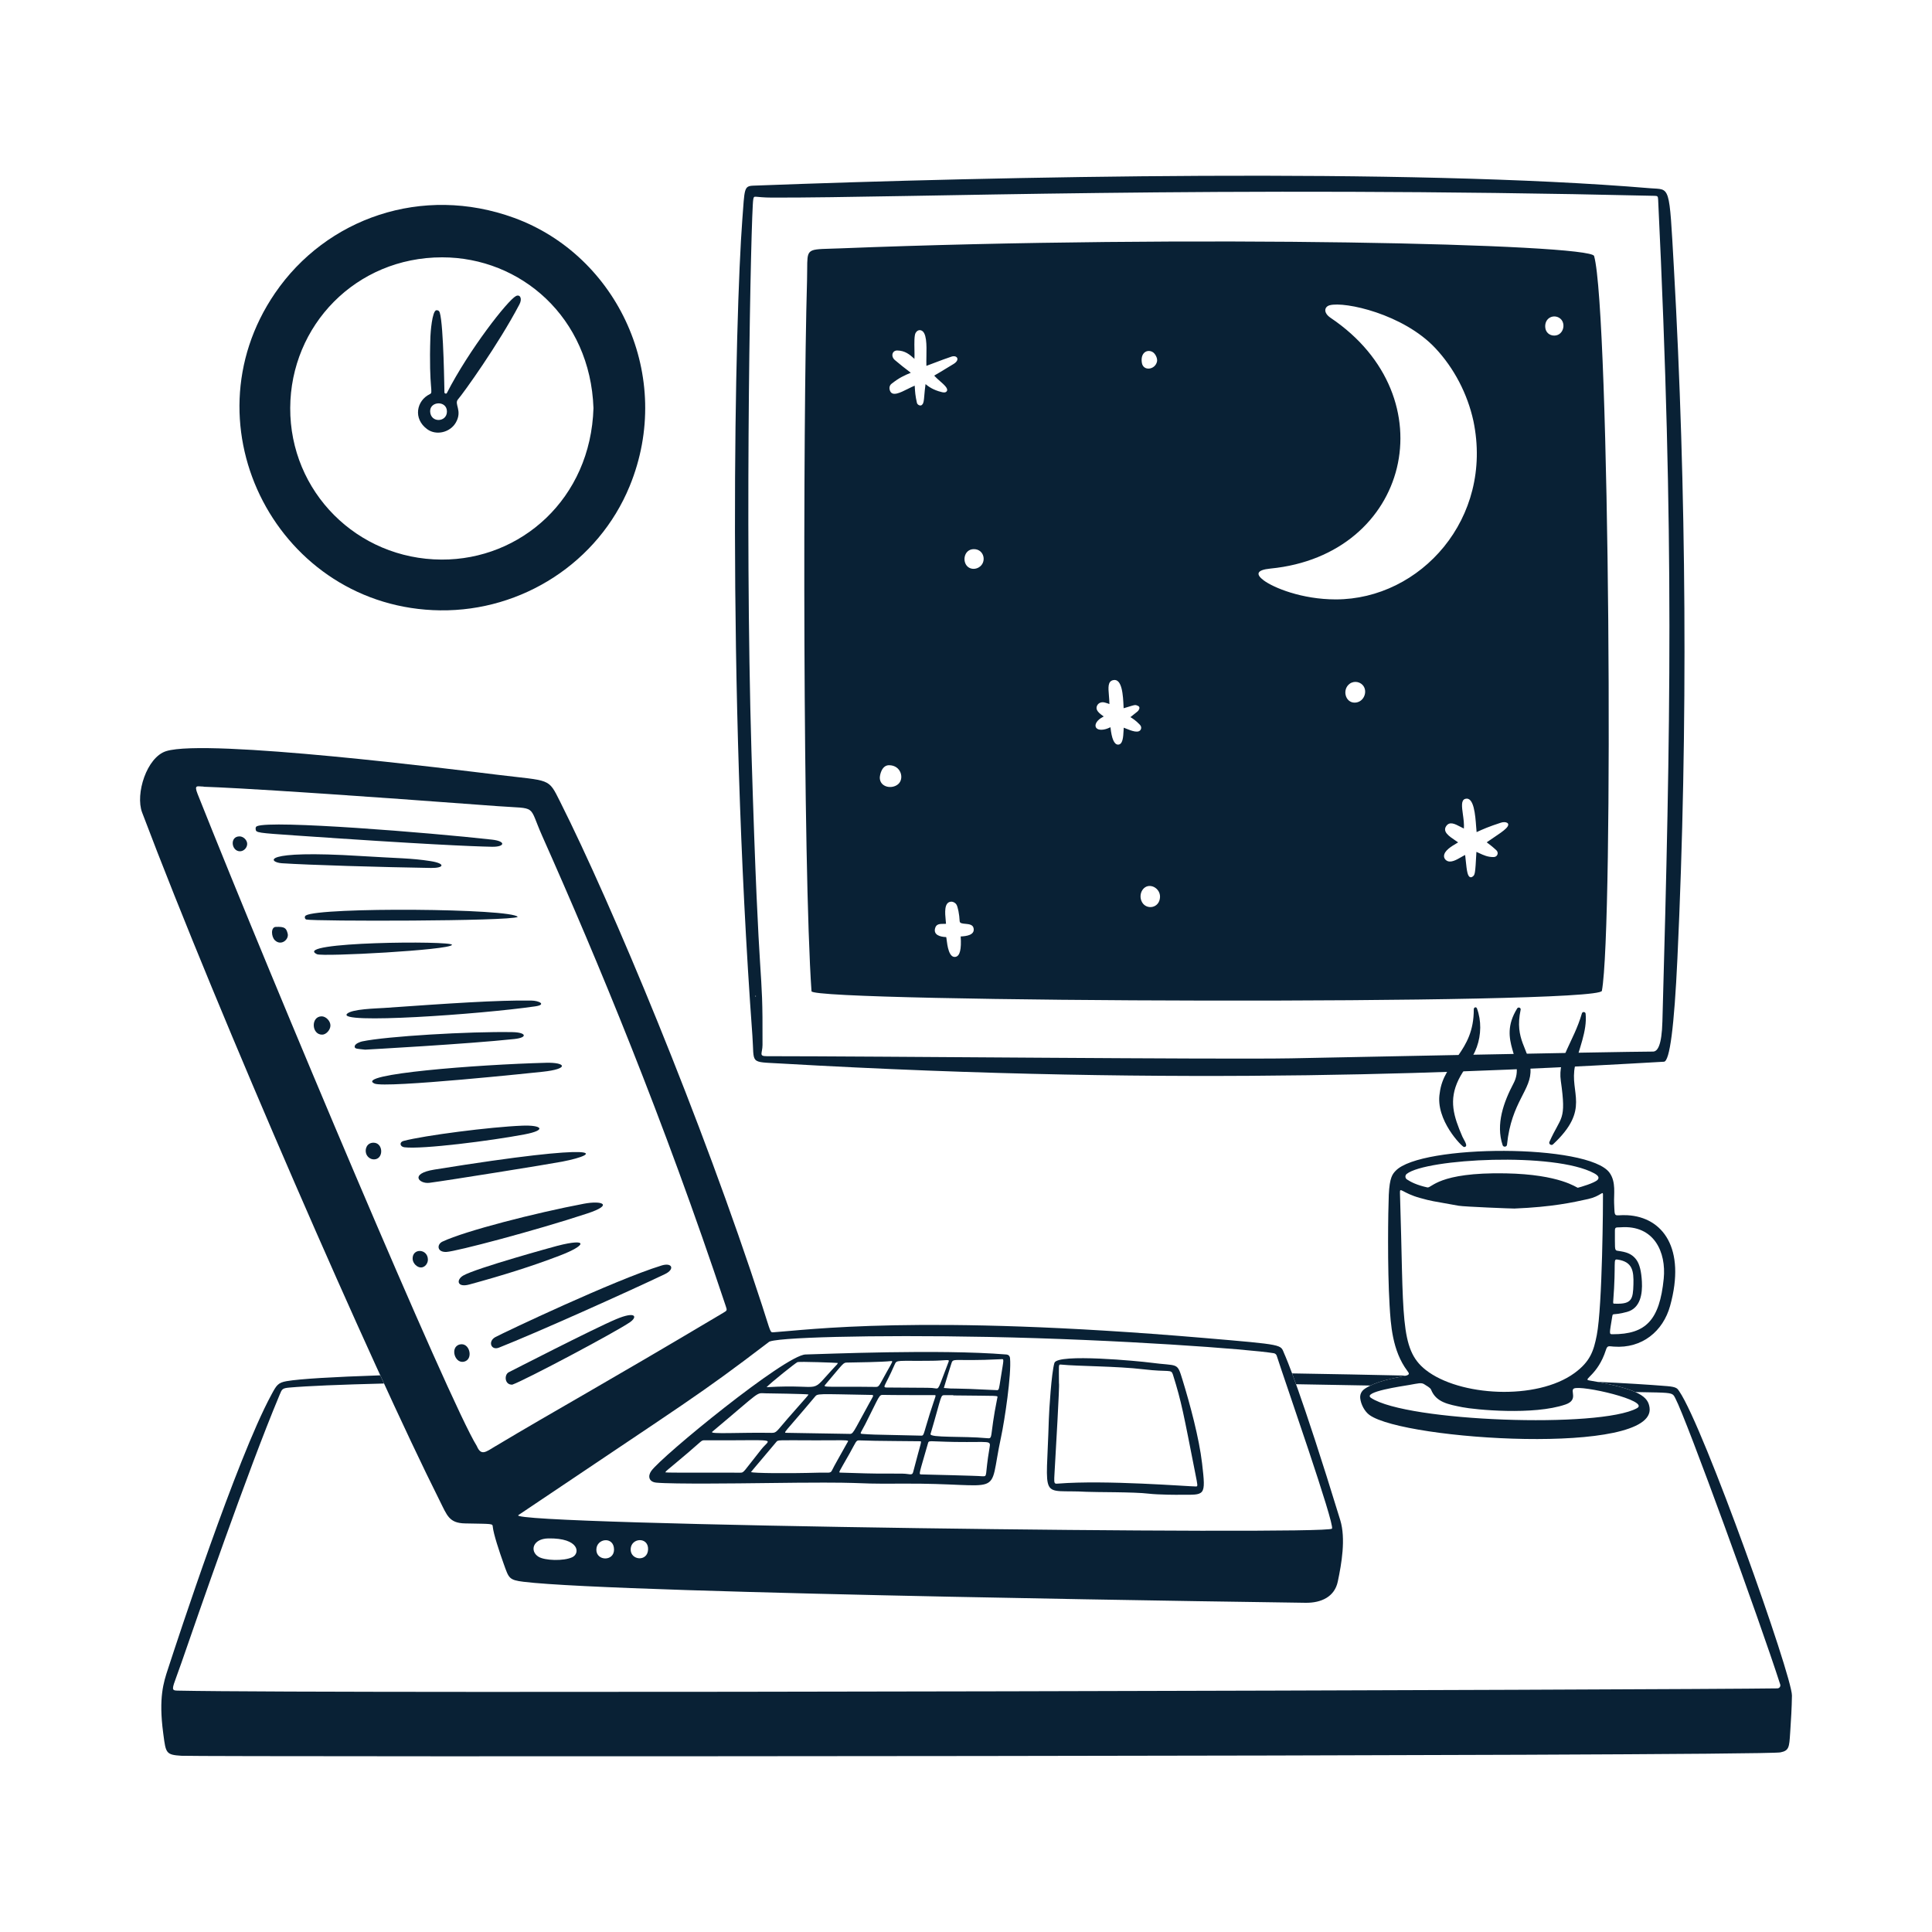 <?xml version="1.0" encoding="utf-8"?>
<svg xmlns="http://www.w3.org/2000/svg" fill="none" height="200" viewBox="0 0 200 200" width="200">
<path clip-rule="evenodd" d="M39.753 143.221C35.206 143.336 31.838 143.475 29.983 143.638C29.227 143.704 29.189 143.797 28.962 144.353C28.939 144.409 28.914 144.47 28.886 144.537C25.666 152.22 20.368 167.541 18.863 171.896L18.775 172.149V172.148C18.587 172.691 18.425 173.132 18.294 173.49C17.794 174.853 17.741 175 18.372 175.013C35.212 175.367 175.159 174.925 183.993 174.78C184.21 174.777 184.35 174.567 184.287 174.373C182.155 167.74 174.58 146.911 173.436 144.762C173.422 144.735 173.408 144.708 173.396 144.684C173.341 144.578 173.297 144.494 173.235 144.428C172.997 144.168 172.487 144.159 170.011 144.118C169.788 144.114 169.551 144.11 169.295 144.105C168.494 143.749 167.257 143.404 165.34 143.048C168.185 143.184 170.628 143.331 172.59 143.492H172.591C173.533 143.568 173.647 143.74 173.802 143.976C173.815 143.994 173.827 144.012 173.839 144.031C176.386 147.757 185.525 173.503 185.501 175.522C185.485 176.801 185.407 178.001 185.331 179.161C185.328 179.196 185.326 179.229 185.324 179.262C185.321 179.319 185.317 179.375 185.313 179.43C185.22 180.882 185.198 181.229 184.308 181.405C182.217 181.819 20.718 181.879 18.772 181.757C17.189 181.657 17.166 181.482 16.92 179.603L16.889 179.366C16.41 175.734 16.933 174.151 17.385 172.78L17.427 172.654L17.498 172.435C18.301 169.978 24.481 151.064 28.066 144.434L28.1 144.369C28.616 143.414 28.769 143.131 29.675 142.976C31.054 142.739 34.463 142.539 39.365 142.375C39.496 142.659 39.625 142.941 39.753 143.221ZM134.166 143.294C136.756 143.336 139.328 143.382 141.871 143.431C142.895 142.934 144.142 142.685 145.356 142.45C145.438 142.435 145.508 142.419 145.568 142.402C141.82 142.316 137.863 142.241 133.757 142.174C133.878 142.5 134.014 142.871 134.166 143.294Z" fill="#092135" fill-rule="evenodd"/>
<path d="M138.742 157.362C134.621 143.914 133.125 140.535 132.94 140.117C132.521 139.174 133.111 139.227 124.605 138.503C95.272 136.003 83.381 137.704 80.099 137.914C79.699 137.94 79.83 138.027 78.885 135.12C72.648 115.921 63.345 93.664 57.981 82.987C56.725 80.487 57.051 80.883 51.469 80.2C47.266 79.688 21.459 76.438 17.207 77.756C15.181 78.383 13.99 82.202 14.711 84.105C22.682 105.18 38.612 141.597 45.524 155.367C46.286 156.888 46.491 157.668 48.138 157.703C51.025 157.762 50.979 157.706 51.013 158.058C51.086 158.796 51.68 160.599 52.161 161.94C52.675 163.37 52.69 163.561 54.199 163.746C64.193 164.975 135.157 165.92 135.177 165.92C136.781 165.935 138.157 165.297 138.487 163.725C138.872 161.902 139.332 159.288 138.742 157.362ZM51.286 149.712C50.295 150.307 49.809 150.755 49.358 149.69C46.544 145.2 28.397 102.151 20.457 82.195C20.052 81.175 20.45 81.425 21.067 81.425C21.067 81.517 21.086 81.184 51.526 83.453C55.715 83.764 54.642 83.199 56.14 86.563C61.897 99.494 68.643 115.726 75.126 135.195C75.283 135.665 75.279 135.658 74.873 135.901C62.337 143.367 57.636 145.914 51.287 149.713L51.286 149.712ZM59.24 161.204C58.345 161.622 56.389 161.556 55.741 161.151C54.816 160.569 55.147 159.285 56.76 159.256C59.99 159.199 60.077 160.812 59.239 161.204H59.24ZM61.734 160.431C61.734 159.23 63.557 159.006 63.565 160.407C63.571 161.659 61.734 161.606 61.734 160.431ZM67.09 160.394C67.044 161.715 65.234 161.537 65.287 160.35C65.341 159.171 67.135 159.074 67.09 160.394ZM137.887 158.245C137.388 158.93 52.111 157.889 53.661 156.844C71.601 144.766 72.166 144.579 79.555 138.953C79.806 138.439 90.41 138.169 102.243 138.397C115.76 138.657 129.397 139.669 131.863 140.084C132.006 140.109 132.123 140.21 132.167 140.348C133.008 142.978 138.2 157.816 137.887 158.245Z" fill="#092135"/>
<path d="M50.92 87.657C52.267 87.684 52.43 87.085 50.92 86.917C44.444 86.192 28.124 84.878 26.605 85.526C26.455 85.589 26.455 85.716 26.467 85.847C26.498 86.206 26.662 86.218 30.613 86.49C43.682 87.395 48.864 87.616 50.92 87.657Z" fill="#092135"/>
<path d="M56.55 110.018C49.359 110.203 36.645 111.204 38.764 112.171C39.882 112.68 55.832 110.984 56.164 110.949C58.953 110.655 58.593 109.967 56.55 110.018Z" fill="#092135"/>
<path d="M53.596 94.919C52.992 94.036 33.157 93.89 31.666 94.766C31.488 94.869 31.538 95.148 31.72 95.191C32.528 95.378 52.793 95.38 53.596 94.919Z" fill="#092135"/>
<path d="M55.419 104.175C56.582 104.007 55.848 103.588 54.98 103.577C51.478 103.528 46.512 103.871 39.778 104.342C38.924 104.401 36.467 104.447 35.938 104.937C34.727 106.051 49.712 105.005 55.419 104.176V104.175Z" fill="#092135"/>
<path d="M44.966 121.076C42.338 121.5 43.399 122.58 44.452 122.445C46.343 122.2 56.767 120.528 58.201 120.251C62.373 119.444 63.083 118.151 44.966 121.076Z" fill="#092135"/>
<path d="M60.446 124.609C55.481 125.548 48.15 127.422 45.803 128.531C45.204 128.813 45.223 129.647 46.217 129.599C47.211 129.551 55.344 127.417 60.807 125.614C63.577 124.7 62.304 124.257 60.446 124.609Z" fill="#092135"/>
<path d="M68.482 131.006C63.631 132.499 52.198 137.925 51.287 138.412C50.474 138.848 50.832 139.832 51.65 139.507C55.58 137.953 64.913 133.763 68.825 131.9C69.883 131.396 69.599 130.661 68.482 131.005V131.006Z" fill="#092135"/>
<path d="M53.049 106.845C48.576 106.765 39.995 107.273 37.488 107.807C37.337 107.839 36.739 108.023 36.716 108.329C36.697 108.596 37.014 108.568 37.803 108.66C38.044 108.646 48.358 108.082 53.244 107.559C54.669 107.406 54.481 106.872 53.049 106.846V106.845Z" fill="#092135"/>
<path d="M37.335 88.614C26.813 87.958 27.803 89.27 29.168 89.362C31.892 89.544 39.536 89.77 44.622 89.85C45.965 89.87 46.172 89.395 44.569 89.142C42.549 88.824 41.229 88.858 37.334 88.615L37.335 88.614Z" fill="#092135"/>
<path d="M54.081 116.528C50.745 116.657 43.897 117.546 41.773 118.109C41.314 118.231 41.389 118.707 41.865 118.766C43.715 118.995 50.841 118.087 54.274 117.437C56.681 116.983 56.067 116.451 54.082 116.528L54.081 116.528Z" fill="#092135"/>
<path d="M63.772 136.566C61.465 137.535 52.697 142.041 52.674 142.05C52.175 142.293 52.221 143.378 53.035 143.338C54.369 142.868 63.72 137.905 65.213 136.875C66.002 136.33 65.856 135.69 63.771 136.565L63.772 136.566Z" fill="#092135"/>
<path d="M32.817 98.781C33.402 99.057 46.616 98.349 46.787 97.812C46.931 97.359 30.078 97.493 32.817 98.781Z" fill="#092135"/>
<path d="M57.726 128.958C57.469 129.023 49.289 131.269 47.953 132.046C47.208 132.48 47.298 133.322 48.589 132.97C52.089 132.014 55.021 131.095 57.908 129.993C60.75 128.91 60.939 128.142 57.726 128.958Z" fill="#092135"/>
<path d="M33.29 105.211C32.163 105.224 32.239 107.115 33.351 107.107C33.755 107.106 34.191 106.633 34.206 106.179C34.222 105.709 33.747 105.207 33.29 105.211Z" fill="#092135"/>
<path d="M47.605 139.176C46.5 139.428 47.115 141.382 48.19 140.906C48.988 140.552 48.588 138.953 47.605 139.176Z" fill="#092135"/>
<path d="M28.552 95.952C28.017 95.973 28.073 96.963 28.457 97.336C29.102 97.959 29.931 97.254 29.782 96.654C29.636 96.069 29.472 95.916 28.552 95.953V95.952Z" fill="#092135"/>
<path d="M42.715 130.321C42.731 130.776 43.182 131.226 43.6 131.208C43.976 131.193 44.301 130.811 44.296 130.39C44.279 129.247 42.677 129.179 42.715 130.321Z" fill="#092135"/>
<path d="M38.685 118.293C38.001 118.278 37.741 118.926 37.904 119.427C38.033 119.813 38.447 120.102 38.894 119.998C39.728 119.805 39.634 118.314 38.685 118.293Z" fill="#092135"/>
<path d="M24.794 86.582C23.758 86.584 23.947 88.109 24.828 88.124C25.223 88.132 25.581 87.776 25.589 87.369C25.596 86.975 25.203 86.581 24.794 86.582Z" fill="#092135"/>
<path d="M104.169 140.216C97.221 139.648 85.218 140.177 83.391 140.215C81.315 140.256 68.499 150.741 67.415 152.279C67.048 152.801 67.155 153.403 67.939 153.482C69.611 153.648 77.093 153.553 78.433 153.536C91.303 153.365 86.931 153.635 93.288 153.585C104.313 153.499 102.209 155.334 103.628 148.765C104 147.039 104.717 142.259 104.558 140.609C104.536 140.37 104.403 140.236 104.169 140.216ZM96.494 140.866C97.972 140.847 98.31 140.679 98.207 140.948C97.074 143.87 97.248 143.78 96.773 143.717C96.24 143.649 96.773 143.67 92.009 143.637C91.192 143.632 91.549 143.729 92.603 141.282C92.842 140.726 92.796 140.913 96.494 140.865V140.866ZM81.472 148.326C81.02 148.319 81.109 148.472 84.328 144.63C84.665 144.229 84.43 144.302 90.259 144.403C90.507 144.426 90.383 144.538 89.99 145.252C88.212 148.467 88.359 148.461 87.852 148.434C87.59 148.421 87.854 148.442 81.472 148.327V148.326ZM89.565 147.445C91.103 144.416 90.965 144.385 91.467 144.399C92.4 144.423 95.544 144.419 96.673 144.423C96.991 144.423 96.896 144.299 96.245 146.373C95.507 148.722 95.692 148.625 95.26 148.615C89.539 148.496 90.363 148.508 89.258 148.437C88.941 148.416 89.122 148.316 89.564 147.445H89.565ZM87.711 141.052C88.571 141.038 91.375 140.999 92.23 140.899C92.482 140.868 92.383 140.973 91.81 141.996C90.956 143.523 91.017 143.579 90.623 143.573C85.628 143.51 85.162 143.661 85.42 143.358C87.381 141.049 87.272 141.057 87.711 141.052ZM82.558 141.004C82.801 140.932 86.556 141.065 86.734 141.094C86.707 141.144 86.689 141.201 86.653 141.24C83.485 144.594 85.734 143.227 79.355 143.602C79.755 143.163 82.393 141.054 82.558 141.005V141.004ZM73.725 148.22C78.977 143.817 78.202 144.225 79.278 144.237C79.411 144.237 83.452 144.294 83.697 144.357C83.575 144.562 83.709 144.369 81.585 146.798C80.392 148.163 80.4 148.338 79.883 148.329C76.626 148.27 73.403 148.489 73.724 148.22H73.725ZM76.601 152.452C73.36 152.434 69.148 152.476 68.868 152.417C69.026 152.186 68.853 152.394 71.147 150.447C72.735 149.099 72.576 149.099 72.941 149.099C80.837 149.136 79.777 148.821 78.823 150.02C76.873 152.465 77.04 152.454 76.601 152.452ZM84.842 152.448C81.252 152.547 78.037 152.5 77.737 152.393C77.896 152.178 79.246 150.611 80.341 149.296C80.562 149.03 80.398 149.101 84.469 149.103C88.172 149.103 87.886 149.025 87.698 149.367C87.07 150.503 86.306 151.819 86.141 152.188C85.977 152.554 85.805 152.422 84.842 152.448ZM93.465 152.552C90.043 152.517 91.927 152.601 87.076 152.447C86.742 152.435 86.772 152.555 87.927 150.504C88.651 149.218 88.594 149.09 88.98 149.108C90.578 149.182 94.953 149.181 95.229 149.198C95.47 149.213 95.374 149.102 94.525 152.402C94.428 152.782 94.137 152.56 93.464 152.553L93.465 152.552ZM102.433 149.893C101.922 152.882 102.277 152.823 101.69 152.823C101.262 152.767 95.815 152.645 95.383 152.632C95.073 152.625 95.14 152.653 96.046 149.472C96.167 149.048 96.029 149.226 98.869 149.27C102.533 149.326 102.577 149.057 102.434 149.892L102.433 149.893ZM103.239 144.718C102.382 148.946 102.877 148.948 102.115 148.876C99.754 148.65 96.204 148.861 96.329 148.442C97.552 144.32 97.32 144.429 97.839 144.427C98.691 144.423 98.697 144.415 98.697 144.453C103.601 144.52 103.298 144.422 103.239 144.718ZM103.593 142.667C103.394 143.941 103.411 143.776 103.279 143.912C97.981 143.642 99.022 143.815 97.707 143.682C97.954 142.849 98.301 141.729 98.453 141.255C98.699 140.473 98.422 140.966 103.593 140.706C103.979 140.687 103.926 140.546 103.593 142.667Z" fill="#092135"/>
<path d="M122.419 142.859C121.832 140.947 122.002 141.452 119.084 141.059C118.034 140.918 109.452 140.079 109.152 141.091C108.841 142.142 108.601 146.046 108.575 146.925C108.322 155.64 107.555 154.15 112.472 154.431C113.302 154.479 117.437 154.44 118.899 154.622C119.851 154.74 122.182 154.753 122.182 154.734C124.753 154.734 124.844 154.962 124.439 151.491C124.135 148.874 123.193 145.378 122.419 142.859ZM123.823 153.88C122.973 153.876 114.44 153.19 109.546 153.581C108.984 153.627 109.122 153.632 109.247 151.037C109.265 150.657 109.711 143.199 109.623 143.195C109.623 141.276 109.541 141.232 109.842 141.262C111.623 141.44 115.596 141.417 118.382 141.75C121.036 142.068 121.233 141.702 121.42 142.296C122.322 145.166 122.511 146.3 123.752 152.603C123.976 153.739 124.014 153.879 123.823 153.879V153.88Z" fill="#092135"/>
<path d="M170.828 19.487C172.921 19.663 172.783 18.913 173.282 27.759C174.562 50.44 174.772 75.169 173.646 99.205C173.314 106.303 172.849 109.875 172.253 109.909C153.779 110.974 122.763 112.515 80.822 110.094C77.513 109.904 78.105 110.196 77.888 107.216C75.221 70.797 76.091 32.651 76.844 22.74C77.088 19.514 76.991 19.255 78.007 19.218C103.2 18.266 145.706 17.372 170.828 19.487ZM171.65 20.674C171.633 20.318 171.597 20.279 171.278 20.272C125.565 19.208 94.167 20.484 79.942 20.456C78.013 20.452 78.066 20.156 77.976 20.651C77.743 21.927 77.072 53.769 77.792 77.859C78.603 104.973 78.975 98.795 78.935 108.177C78.931 109.037 78.513 109.337 79.369 109.337C90.601 109.339 126.411 109.689 133.648 109.558C133.667 109.558 167.681 108.863 171.117 108.859C171.585 108.859 172.023 108.248 172.092 105.741C172.942 74.998 173.325 55.653 171.651 20.675L171.65 20.674ZM78.258 103.119C78.226 103.074 78.207 103.02 78.194 103.141C78.194 103.153 78.209 103.166 78.219 103.179L78.259 103.118L78.258 103.119Z" fill="#092135"/>
<path clip-rule="evenodd" d="M83.818 26.107C83.566 26.381 83.564 26.885 83.56 27.838C83.559 28.178 83.557 28.576 83.544 29.042V29.041C83.113 43.988 83.106 89.781 84.007 102.614C84.087 103.757 165.552 104.064 165.827 102.57C167.049 95.956 166.631 32.193 165.021 26.501C164.667 25.251 123.372 24.273 86.988 25.71C86.611 25.725 86.275 25.735 85.977 25.743C84.702 25.781 84.102 25.799 83.818 26.107ZM97.292 39.44C97.738 39.831 98.164 40.205 98.026 40.471L98.024 40.472C97.911 40.69 97.619 40.621 97.494 40.591C96.57 40.372 96.077 39.98 95.81 39.763C95.743 40.266 95.709 40.651 95.684 40.95C95.639 41.468 95.617 41.723 95.478 41.872C95.321 42.096 94.975 41.923 94.921 41.709C94.75 40.983 94.723 40.486 94.705 40.161C94.7 40.069 94.696 39.991 94.689 39.925C94.463 40.015 94.215 40.14 93.963 40.266C93.189 40.655 92.389 41.056 92.142 40.475C92.02 40.178 92.076 39.899 92.291 39.728C93.078 39.105 93.624 38.86 94.286 38.588C94.183 38.502 94.07 38.417 93.93 38.311C93.652 38.101 93.267 37.81 92.637 37.273C92.19 36.891 92.359 36.284 92.873 36.282C93.691 36.299 94.14 36.677 94.662 37.147C94.676 36.915 94.67 36.583 94.664 36.228C94.65 35.514 94.636 34.711 94.785 34.459C94.91 34.245 95.111 34.143 95.308 34.188C95.951 34.337 95.925 35.709 95.902 36.898C95.896 37.252 95.889 37.589 95.901 37.873C96.233 37.749 96.509 37.644 96.75 37.553L96.75 37.553C97.484 37.275 97.881 37.125 98.498 36.918C99.076 36.726 99.425 37.244 98.719 37.675C97.358 38.508 96.893 38.779 96.706 38.883C96.867 39.066 97.082 39.255 97.292 39.44ZM100.818 56.846C99.728 56.845 99.544 58.312 100.31 58.761C100.601 58.929 100.983 58.931 101.313 58.742C102.184 58.241 101.905 56.848 100.818 56.847V56.846ZM117.019 74.238C117.226 74.362 117.571 74.569 118.01 75.037L118.009 75.038C118.129 75.165 118.167 75.326 118.113 75.47C117.924 75.969 117.143 75.656 116.56 75.422C116.478 75.389 116.401 75.358 116.329 75.33C116.322 75.424 116.317 75.525 116.312 75.631C116.278 76.282 116.237 77.082 115.742 77.082C115.344 77.082 115.08 76.476 114.955 75.284C114.921 75.298 114.883 75.315 114.841 75.333C114.736 75.38 114.607 75.436 114.47 75.474C113.216 75.817 113.022 74.83 114.148 74.231C114.172 74.22 114.215 74.196 114.259 74.172C113.816 73.856 113.331 73.509 113.584 73.021C113.719 72.76 114.029 72.64 114.355 72.723C114.568 72.778 114.728 72.836 114.847 72.882C114.842 72.567 114.817 72.264 114.793 71.985C114.723 71.165 114.671 70.548 115.219 70.41C116.181 70.171 116.263 72.079 116.309 73.133V73.133C116.312 73.198 116.315 73.26 116.317 73.317C116.389 73.3 116.52 73.259 116.679 73.209C116.833 73.162 117.012 73.105 117.193 73.053C117.531 72.956 117.585 72.979 117.726 73.04C117.751 73.05 117.779 73.062 117.811 73.075C117.933 73.121 117.99 73.26 117.935 73.382L117.93 73.393C117.898 73.464 117.878 73.509 117.85 73.55C117.803 73.618 117.734 73.672 117.547 73.818C117.427 73.911 117.26 74.042 117.019 74.238ZM118.204 37.555C118.346 38.455 119.581 38.293 119.773 37.427C119.847 37.094 119.594 36.576 119.281 36.42C118.711 36.137 118.044 36.542 118.204 37.555ZM91.077 80.545C91.065 80.289 91.25 79.214 92.033 79.215C93.294 79.217 93.636 80.625 92.969 81.183C92.317 81.727 91.116 81.49 91.077 80.545ZM100.794 96.136C100.743 95.707 100.309 95.668 99.929 95.633C99.625 95.606 99.356 95.581 99.345 95.363C99.312 94.651 99.156 93.86 99.005 93.632C98.869 93.43 98.637 93.318 98.417 93.346C97.721 93.431 97.824 94.499 97.901 95.295C97.911 95.394 97.92 95.488 97.927 95.576L97.93 95.633C97.849 95.636 97.769 95.637 97.691 95.637C97.269 95.64 96.912 95.643 96.796 96.112C96.633 96.766 97.276 96.983 97.949 97.007C97.963 97.029 97.975 97.13 97.993 97.276C98.067 97.87 98.233 99.211 98.937 99.049C99.368 98.949 99.537 98.277 99.45 96.942C100.07 96.916 100.888 96.787 100.794 96.136ZM152.858 86.14C153.552 85.823 154.075 85.587 155.382 85.161H155.383C155.856 85.007 156.465 85.187 155.917 85.744C155.64 86.027 155.14 86.361 154.625 86.705C154.38 86.868 154.133 87.034 153.904 87.197C153.939 87.225 153.986 87.26 154.042 87.302C154.228 87.443 154.526 87.666 154.906 88.022C155.175 88.28 155.01 88.703 154.65 88.719C154.04 88.745 153.561 88.52 153.118 88.313L153.117 88.312C153.023 88.268 152.93 88.224 152.838 88.184C152.715 90.548 152.685 90.571 152.432 90.753C152.389 90.787 152.321 90.816 152.264 90.816C151.913 90.796 151.848 90.169 151.731 89.058C151.713 88.886 151.694 88.703 151.672 88.508C151.55 88.562 151.407 88.645 151.251 88.734C150.764 89.016 150.163 89.362 149.748 89.085C149.53 88.94 149.485 88.756 149.485 88.626C149.486 88.067 150.259 87.61 150.789 87.297C150.844 87.264 150.896 87.233 150.945 87.204C150.85 87.137 150.751 87.07 150.651 87.002L150.65 87.002C150.005 86.567 149.318 86.103 149.706 85.525C150.058 84.997 150.616 85.291 151.176 85.586C151.299 85.651 151.42 85.715 151.541 85.771C151.576 85.294 151.504 84.772 151.437 84.295C151.327 83.497 151.235 82.825 151.686 82.696C152.582 82.443 152.724 84.39 152.811 85.576C152.827 85.797 152.841 85.991 152.858 86.14ZM161.369 32.878C160.746 32.54 159.919 32.936 159.96 33.84C159.986 34.398 160.397 34.747 160.911 34.739C161.906 34.723 162.188 33.321 161.37 32.879L161.369 32.878ZM118.233 93.41C117.754 92.578 118.38 91.474 119.304 91.76V91.759C119.72 91.889 120.108 92.31 120.085 92.865C120.036 94.021 118.701 94.221 118.233 93.41ZM141.192 71.095C140.896 70.568 140.184 70.43 139.708 70.789C138.915 71.388 139.266 72.736 140.224 72.736C141.117 72.736 141.556 71.741 141.193 71.096L141.192 71.095ZM148.577 36.03C150.512 38.085 151.914 40.766 152.527 43.577V43.576C154.629 53.666 147.051 62.05 138.278 62.05C134.769 62.05 131.832 60.84 130.817 60.079C130.007 59.472 130.023 59.006 131.511 58.858C145.923 57.453 149.935 41.117 137.754 32.909C136.95 32.37 137.098 31.746 137.655 31.598C139.216 31.186 145.264 32.505 148.577 36.03Z" fill="#092135" fill-rule="evenodd"/>
<path d="M145.686 141.91C145.896 142.189 145.989 142.329 145.356 142.451C143.911 142.73 142.418 143.029 141.313 143.745C140.887 144.022 140.772 144.405 140.813 144.761C140.883 145.382 141.26 146.112 141.767 146.479C145.38 149.101 171.431 150.724 170.763 145.729C170.615 144.627 169.846 143.811 164.49 142.897C163.827 142.783 165.409 142.352 166.239 139.76C166.398 139.263 166.509 139.36 167.064 139.401C169.991 139.616 172.161 137.809 172.888 135.186C174.544 129.218 172.129 125.999 168.467 125.799C167.021 125.72 167.169 126.224 167.093 124.546C167.05 123.622 167.309 122.37 166.625 121.409C164.476 118.392 147.079 118.439 144.473 121.205C144.162 121.535 143.848 121.87 143.767 123.695C143.695 125.372 143.616 131.217 143.849 135.118C143.966 137.067 144.117 139.822 145.686 141.911V141.91ZM167.454 130.392C169.01 130.621 169.127 131.585 169.092 132.952C169.052 134.486 168.92 135.014 167.236 134.957C167.056 134.951 166.978 134.991 166.995 134.772C167.324 130.559 166.934 130.316 167.454 130.392ZM166.886 136.364C166.974 135.825 166.863 136.239 168.436 135.806C169.825 135.422 170.035 133.926 169.968 132.678C169.912 131.622 169.735 130.893 169.414 130.434C168.802 129.561 167.839 129.567 167.388 129.469C167.12 129.41 167.185 129.147 167.174 127.404C167.171 126.984 167.338 127.081 167.772 127.049C171.235 126.792 172.501 129.619 172.228 132.37C171.802 136.671 170.372 138.128 166.935 138.12C166.568 138.12 166.598 138.123 166.886 136.363V136.364ZM169.462 145.774C165.666 147.876 145.621 147.174 141.926 144.708C140.992 144.084 145.178 143.492 145.881 143.371C146.809 143.213 147.153 143.078 147.492 143.333C147.621 143.431 148.056 143.633 148.145 143.859C148.669 145.176 149.944 145.383 151.37 145.671C152.668 145.932 158.752 146.529 162.056 145.393C163.429 144.922 162.505 143.966 162.928 143.742C163.675 143.345 170.862 144.997 169.461 145.774H169.462ZM163.336 122.954C163.224 122.978 161.545 121.57 155.864 121.465C148.836 121.334 148.214 123.021 147.758 122.921C146.682 122.686 146.05 122.363 145.648 122.096C145.452 121.966 145.429 121.675 145.625 121.521C147.634 119.937 160.939 119.238 165.03 121.46C165.484 121.705 165.565 121.924 165.389 122.127C165.095 122.465 163.54 122.91 163.336 122.955V122.954ZM147.003 124.013C148.295 124.368 148.069 124.289 150.983 124.816C151.573 124.923 156.591 125.115 156.769 125.108C160.683 124.947 162.813 124.476 164.407 124.122C165.671 123.841 165.932 123.246 165.94 123.639C165.952 124.242 165.889 135.21 165.297 138.221C164.98 139.837 164.626 140.946 162.986 142.142C159.059 145.003 151.051 144.548 147.583 141.809C144.85 139.649 145.341 136.367 144.923 123.474C144.901 122.819 145.165 123.509 147.003 124.013Z" fill="#092135"/>
<path d="M155.553 118.55C154.822 116.382 155.66 114.085 156.684 112.141C157.991 109.662 154.918 107.842 157.059 104.392C157.171 104.21 157.461 104.32 157.416 104.528C156.751 107.638 158.294 108.575 158.433 110.643C158.582 112.839 156.458 114.003 156.004 118.504C155.981 118.739 155.63 118.778 155.553 118.55Z" fill="#092135"/>
<path d="M149.042 113.147C149.439 109.855 152.583 108.951 152.565 104.483C152.565 104.269 152.82 104.192 152.895 104.395C153.361 105.655 153.336 107.113 152.878 108.388C152.411 109.688 151.498 110.721 150.994 111.756C149.95 113.898 150.478 115.563 151.388 117.67C151.551 118.046 152.078 118.718 151.554 118.74C151.372 118.747 148.555 115.934 149.042 113.147Z" fill="#092135"/>
<path d="M160.395 118.209C161.593 115.503 162.174 116.113 161.574 111.882C161.238 109.512 162.869 107.953 163.759 104.9C163.816 104.704 164.12 104.73 164.142 104.936C164.326 106.747 163.413 108.64 163.048 110.334C162.436 113.178 164.704 114.788 160.766 118.464C160.589 118.627 160.299 118.428 160.395 118.21V118.209Z" fill="#092135"/>
<path d="M45.59 63.183C28.886 62.987 19.009 44.188 28.47 30.346C33.766 22.597 43.697 19.078 53.222 22.553C63.912 26.455 69.847 38.946 65.186 50.316C61.94 58.236 54.046 63.282 45.59 63.182V63.183ZM45.77 26.639C36.825 26.637 30.077 33.704 30.043 42.233C30.008 50.895 36.953 57.891 45.713 57.928C53.905 57.962 61.149 51.641 61.436 42.25C61.109 32.857 53.901 26.641 45.769 26.639H45.77Z" fill="#092135"/>
<path d="M46.007 40.658C46.033 40.72 46.194 40.815 46.265 40.677C48.554 36.21 52.561 31.085 53.408 30.649C53.832 30.432 54.089 30.903 53.774 31.504C51.6 35.645 47.953 40.724 47.413 41.34C46.979 41.833 47.894 42.491 47.197 43.729C46.61 44.77 45.164 45.113 44.234 44.438C42.725 43.345 43.132 41.462 44.48 40.81C44.919 40.598 44.369 40.514 44.555 34.839C44.567 34.48 44.729 32.167 45.171 32.117C45.36 32.096 45.474 32.192 45.526 32.364C45.933 33.71 45.999 40.639 46.008 40.657L46.007 40.658ZM46.267 42.599C46.266 41.431 44.474 41.515 44.529 42.609C44.59 43.809 46.268 43.725 46.267 42.599Z" fill="#092135"/>
</svg>